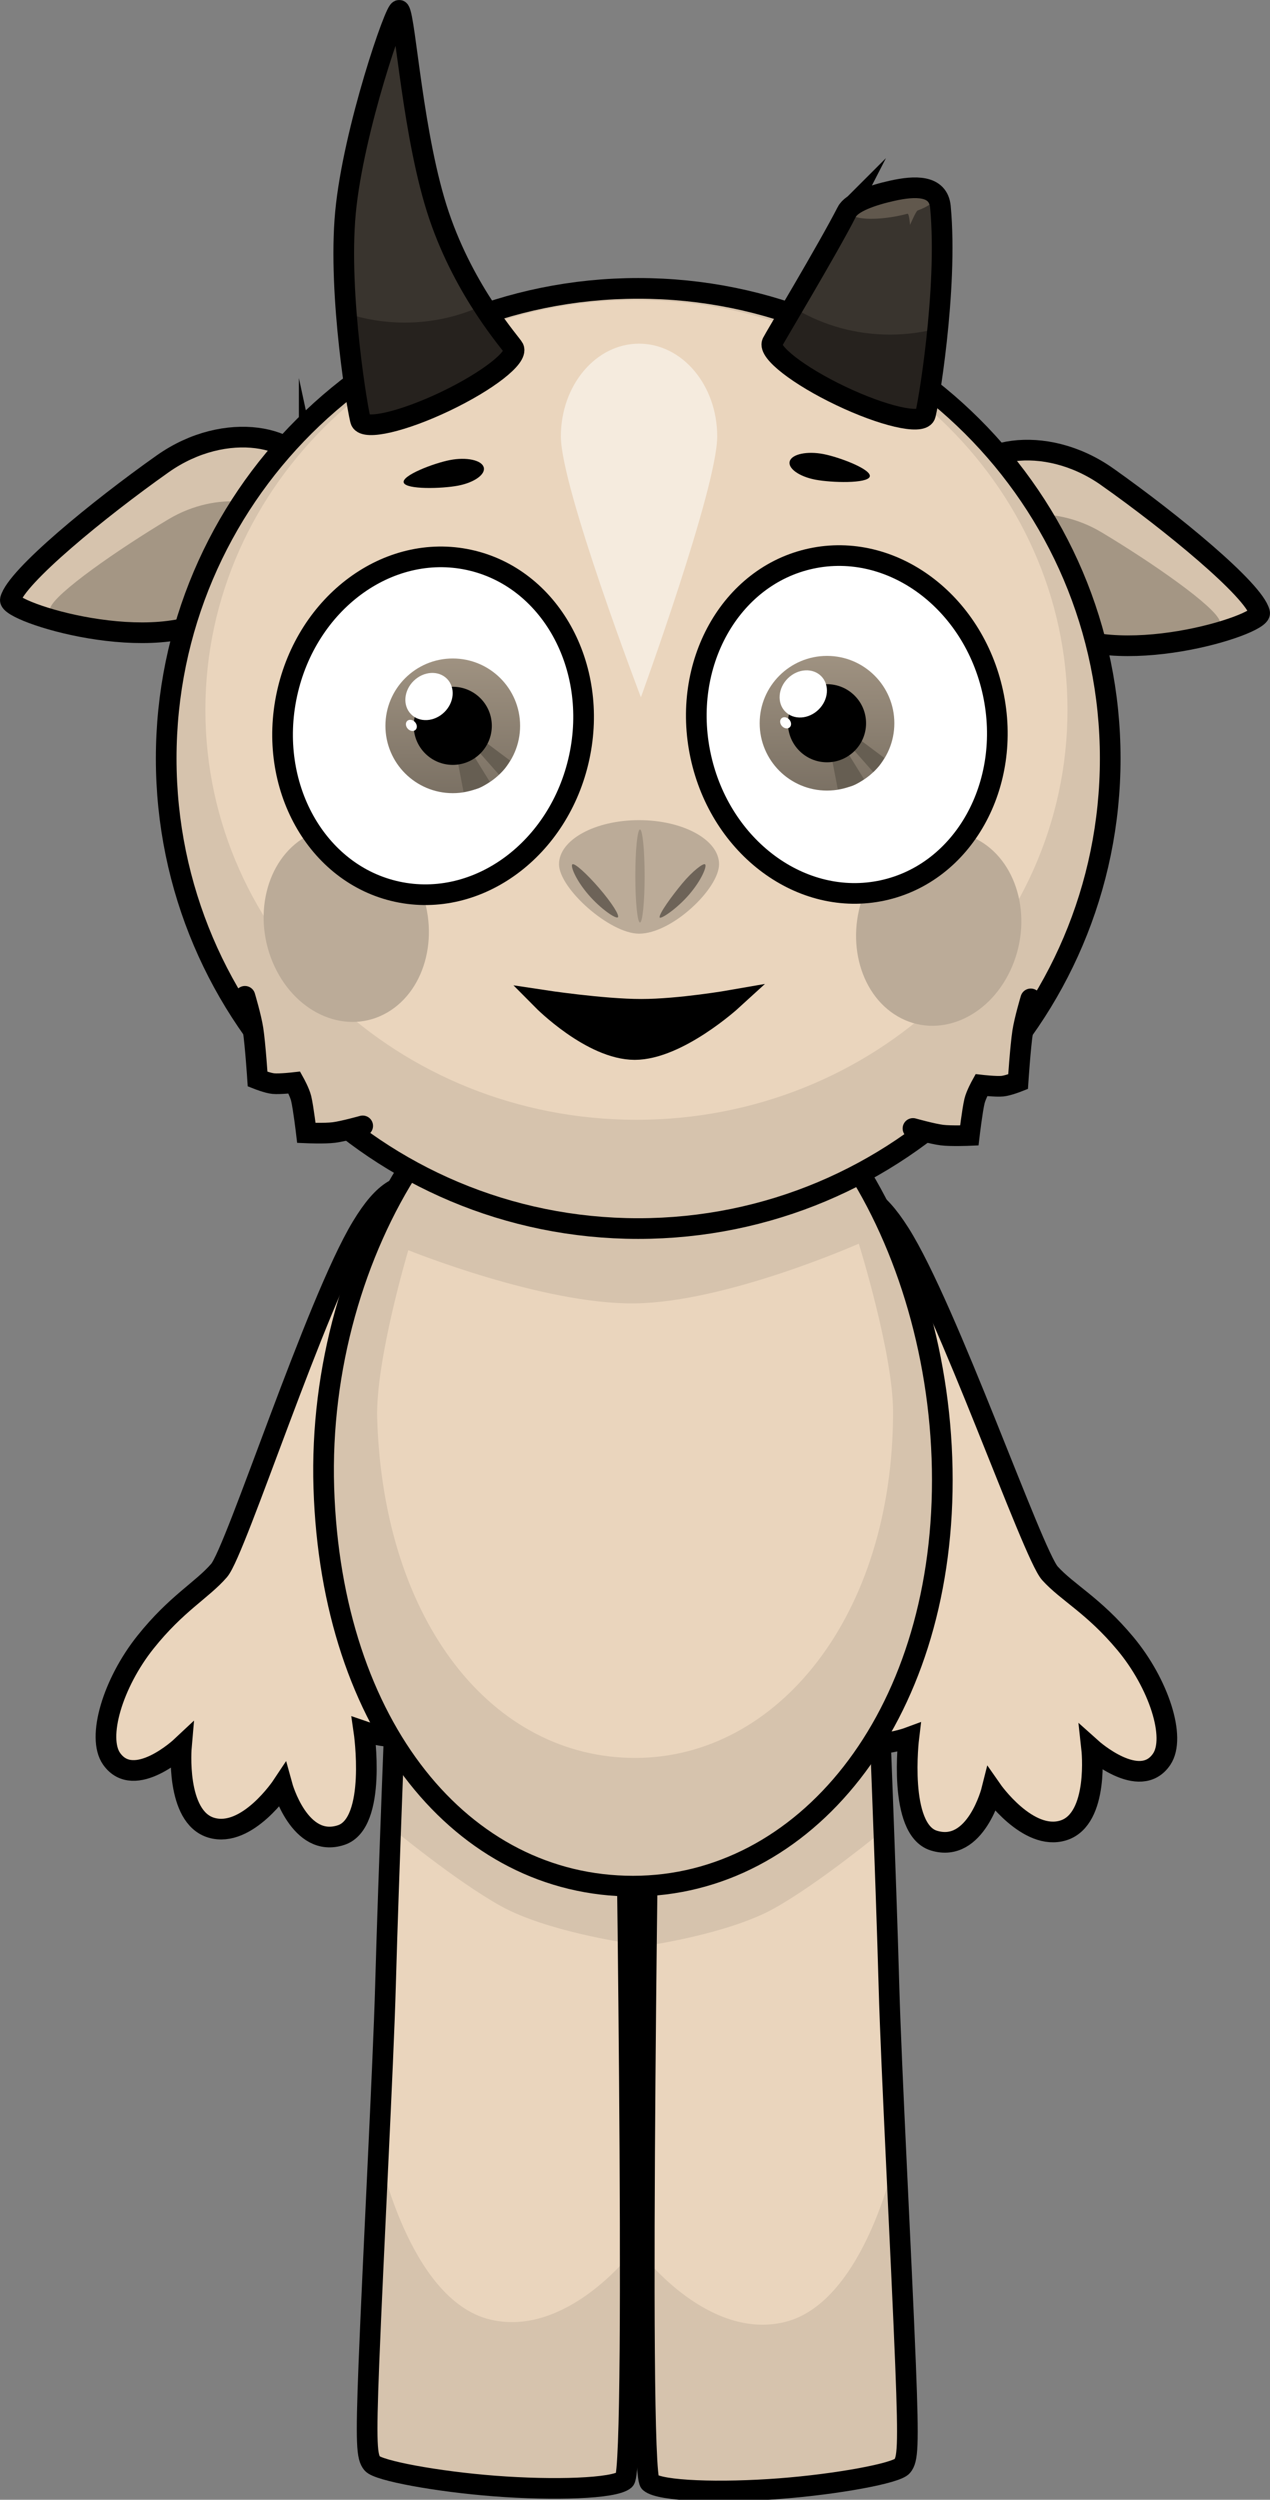 <svg version="1.1" xmlns="http://www.w3.org/2000/svg" xmlns:xlink="http://www.w3.org/1999/xlink" width="153.652" height="302.422" viewBox="0,0,153.652,302.422"><rect x="0" y="0" width="153.652" height="302.422" fill="#808080" stroke="none"/><defs><linearGradient x1="217.781" y1="112.54" x2="217.781" y2="128.834" gradientUnits="userSpaceOnUse" id="color-1"><stop offset="0" stop-color="#9f9281"/><stop offset="1" stop-color="#7b7164"/></linearGradient><linearGradient x1="263.059" y1="112.227" x2="263.059" y2="128.521" gradientUnits="userSpaceOnUse" id="color-2"><stop offset="0" stop-color="#9f9281"/><stop offset="1" stop-color="#7b7164"/></linearGradient></defs><g transform="translate(-163.003,-32.877)"><g data-paper-data="{&quot;isPaintingLayer&quot;:true}" fill-rule="nonzero" stroke-linejoin="miter" stroke-miterlimit="10" stroke-dasharray="" stroke-dashoffset="0" style="mix-blend-mode: normal"><g data-paper-data="{&quot;index&quot;:null}" stroke="#000000" stroke-linecap="butt"><path d="M296.991,90.58c7.736,5.47 17.708,13.643 18.408,16.419c0.382,1.513 -17.624,7.128 -25.361,1.658c-7.736,-5.47 -11.814,-12.094 -10.793,-16.802c0.999,-4.608 10.009,-6.745 17.746,-1.276z" fill="#d6c3ad" stroke-width="0"/><path d="M296.284,97.28c6,3.594 13.743,8.951 14.305,10.748c0.307,0.979 -13.498,4.443 -19.497,0.848c-6,-3.594 -9.194,-7.901 -8.45,-10.928c0.728,-2.963 7.642,-4.262 13.642,-0.668z" fill="#a49684" stroke-width="0"/><path d="M296.991,90.58c7.736,5.47 17.708,13.643 18.408,16.419c0.382,1.513 -17.624,7.128 -25.361,1.658c-7.736,-5.47 -11.814,-12.094 -10.793,-16.802c0.999,-4.608 10.009,-6.745 17.746,-1.276z" fill="none" stroke-width="2.5"/></g><g stroke="#000000" stroke-linecap="butt"><path d="M200.413,90.28c1.02,4.708 -3.057,11.332 -10.793,16.802c-7.736,5.47 -25.742,-0.145 -25.361,-1.658c0.7,-2.776 10.672,-10.95 18.408,-16.419c7.736,-5.47 16.747,-3.333 17.746,1.276z" fill="#d6c3ad" stroke-width="0"/><path d="M197.015,96.372c0.744,3.027 -2.451,7.334 -8.45,10.928c-6,3.594 -19.804,0.13 -19.497,-0.848c0.563,-1.796 8.306,-7.153 14.305,-10.748c6,-3.594 12.913,-2.295 13.642,0.668z" fill="#a49684" stroke-width="0"/><path d="M200.413,90.28c1.02,4.708 -3.057,11.332 -10.793,16.802c-7.736,5.47 -25.742,-0.145 -25.361,-1.658c0.7,-2.776 10.672,-10.95 18.408,-16.419c7.736,-5.47 16.747,-3.333 17.746,1.276z" fill="none" stroke-width="2.5"/></g><path d="M264.02,177.321c2.825,-0.739 4.998,0.298 7.82,4.743c5.763,9.078 16.085,38.821 18.189,41.151c2.11,2.337 5.258,3.866 9.108,8.474c4.059,4.858 6.178,11.392 4.415,14.012c-2.649,3.938 -8.473,-1.284 -8.473,-1.284c0,0 0.943,8.505 -3.402,9.893c-4.316,1.379 -8.682,-4.887 -8.682,-4.887c0,0 -1.925,7.71 -7.014,6.127c-4.382,-1.363 -3.025,-12.469 -3.025,-12.469c0,0 -6.366,2.365 -8.462,-1.289c-1.972,-3.437 3.872,-9.093 6.191,-11.947c1.905,-2.344 -9.876,-34.564 -10.322,-43.435c-0.258,-5.129 0.496,-8.263 3.656,-9.09z" data-paper-data="{&quot;index&quot;:null}" fill="#ead5bd" stroke="#000000" stroke-width="2.5" stroke-linecap="butt"/><path d="M218.327,185.397c-0.242,8.879 -11.283,41.361 -9.325,43.66c2.384,2.8 8.355,8.321 6.463,11.802c-2.012,3.701 -8.43,1.482 -8.43,1.482c0,0 1.611,11.072 -2.739,12.535c-5.052,1.699 -7.153,-5.965 -7.153,-5.965c0,0 -4.222,6.364 -8.568,5.084c-4.375,-1.289 -3.627,-9.812 -3.627,-9.812c0,0 -5.703,5.354 -8.441,1.477c-1.823,-2.58 0.146,-9.16 4.093,-14.11c3.744,-4.695 6.856,-6.296 8.912,-8.68c2.05,-2.378 11.689,-32.349 17.243,-41.557c2.719,-4.508 4.868,-5.595 7.71,-4.92c3.178,0.754 4.003,3.87 3.863,9.004z" data-paper-data="{&quot;index&quot;:null}" fill="#ead5bd" stroke="#000000" stroke-width="2.5" stroke-linecap="butt"/><g data-paper-data="{&quot;index&quot;:null}" stroke="#000000" stroke-linecap="butt"><path d="M257.327,333.95c-7.121,0.544 -14.455,0.322 -15.701,-0.752c-1.526,-1.316 0,-96.437 0,-96.437h27.632c0,0 0.925,22.972 1.301,36.573c0.266,9.629 1.492,32.695 2.003,45.627c0.4,10.115 0.248,11.473 -0.395,12.262c-0.705,0.864 -7.827,2.191 -14.84,2.727z" fill="#ead5bd" stroke-width="0"/><path d="M269.769,249.979c0.051,1.377 0.158,4.279 0.158,4.279c0,0 -7.774,6.445 -13.313,9.522c-5.539,3.076 -15.257,4.466 -15.257,4.466l0.269,-31.485h27.632c0,0 0.232,5.759 0.511,13.218z" fill="#d6c3ad" stroke-width="0"/><path d="M257.327,333.95c-7.121,0.544 -14.455,0.322 -15.701,-0.752c-0.445,-0.384 -0.67,-27.289 -0.67,-27.289c0,0 7.801,10.097 16.953,7.896c9.933,-2.389 13.603,-20.718 13.603,-20.718c0,0 0.869,21.303 1.049,25.875c0.4,10.115 0.248,11.473 -0.395,12.262c-0.705,0.864 -7.827,2.191 -14.84,2.727z" fill="#d6c3ad" stroke-width="0"/><path d="M257.327,333.95c-7.121,0.544 -14.455,0.322 -15.701,-0.752c-1.526,-1.316 0,-96.437 0,-96.437h27.632c0,0 0.925,22.972 1.301,36.573c0.266,9.629 1.492,32.695 2.003,45.627c0.4,10.115 0.248,11.473 -0.395,12.262c-0.705,0.864 -7.827,2.191 -14.84,2.727z" fill="none" stroke-width="2.5"/></g><g stroke="#000000" stroke-linecap="butt"><path d="M208.036,330.91c-0.644,-0.789 -0.795,-2.147 -0.395,-12.262c0.511,-12.931 1.737,-35.998 2.003,-45.627c0.376,-13.602 1.301,-36.573 1.301,-36.573h27.632c0,0 1.526,95.12 0,96.437c-1.245,1.074 -8.58,1.296 -15.701,0.752c-7.012,-0.536 -14.134,-1.863 -14.84,-2.727z" fill="#ead5bd" stroke-width="0"/><path d="M210.945,236.448h27.632l0.269,31.485c0,0 -9.718,-1.39 -15.257,-4.466c-5.539,-3.076 -13.313,-9.522 -13.313,-9.522c0,0 0.107,-2.902 0.158,-4.279c0.279,-7.459 0.511,-13.218 0.511,-13.218z" fill="#d6c3ad" stroke-width="0"/><path d="M208.036,330.91c-0.644,-0.789 -0.795,-2.147 -0.395,-12.262c0.181,-4.572 1.049,-25.875 1.049,-25.875c0,0 3.67,18.329 13.603,20.718c9.152,2.201 16.953,-7.896 16.953,-7.896c0,0 -0.225,26.905 -0.67,27.289c-1.245,1.074 -8.58,1.296 -15.701,0.752c-7.012,-0.536 -14.134,-1.863 -14.84,-2.727z" fill="#d6c3ad" stroke-width="0"/><path d="M208.036,330.91c-0.644,-0.789 -0.795,-2.147 -0.395,-12.262c0.511,-12.931 1.737,-35.998 2.003,-45.627c0.376,-13.602 1.301,-36.573 1.301,-36.573h27.632c0,0 1.526,95.12 0,96.437c-1.245,1.074 -8.58,1.296 -15.701,0.752c-7.012,-0.536 -14.134,-1.863 -14.84,-2.727z" fill="none" stroke-width="2.5"/></g><g stroke="#000000" stroke-linecap="butt"><path d="M277.01,211.944c0,28.943 -16.751,49.117 -37.414,49.117c-20.663,0 -36.497,-19.233 -37.414,-48.176c-0.917,-28.928 16.751,-56.637 37.414,-56.637c20.663,0 37.414,26.753 37.414,55.697z" fill="#d6c3ad" stroke-width="0"/><path d="M271.05,203.702c0,24.66 -13.971,41.848 -31.206,41.848c-17.235,0 -30.441,-16.387 -31.206,-41.047c-0.219,-7.054 3.765,-20.378 3.765,-20.378c0,0 16.282,6.591 27.441,6.434c11.159,-0.157 27.06,-7.225 27.06,-7.225c0,0 4.147,13.257 4.147,20.369z" fill="#ead5bd" stroke-width="0"/><path d="M277.01,211.944c0,28.943 -16.751,49.117 -37.414,49.117c-20.663,0 -36.497,-19.233 -37.414,-48.176c-0.917,-28.928 16.751,-56.637 37.414,-56.637c20.663,0 37.414,26.753 37.414,55.697z" fill="none" stroke-width="2.5"/></g><g stroke-linecap="butt"><g stroke="#000000"><path d="M297.324,124.636c0,31.409 -25.568,56.872 -57.107,56.872c-31.539,0 -57.107,-25.462 -57.107,-56.872c0,-31.409 25.568,-56.872 57.107,-56.872c31.539,0 57.107,25.462 57.107,56.872z" fill="#d6c3ad" stroke-width="0"/><path d="M292.154,118.761c0,27.386 -23.349,49.587 -52.151,49.587c-28.802,0 -52.151,-22.201 -52.151,-49.587c0,-27.386 23.349,-49.587 52.151,-49.587c28.802,0 52.151,22.201 52.151,49.587z" fill="#ead5bd" stroke-width="0"/><path d="M297.324,124.636c0,31.409 -25.568,56.872 -57.107,56.872c-31.539,0 -57.107,-25.462 -57.107,-56.872c0,-31.409 25.568,-56.872 57.107,-56.872c31.539,0 57.107,25.462 57.107,56.872z" fill="none" stroke-width="2.5"/></g><path d="M213.578,139.711c2.737,5.866 1.069,12.877 -3.725,15.661c-4.795,2.783 -10.901,0.284 -13.638,-5.581c-2.737,-5.866 -1.069,-12.877 3.725,-15.661c4.795,-2.783 10.901,-0.284 13.638,5.581z" fill="#bbab98" stroke="none" stroke-width="0"/><path d="M281.529,134.599c4.795,2.783 6.463,9.795 3.725,15.661c-2.737,5.866 -8.844,8.365 -13.638,5.581c-4.795,-2.783 -6.463,-9.795 -3.725,-15.661c2.737,-5.866 8.844,-8.365 13.638,-5.581z" data-paper-data="{&quot;index&quot;:null}" fill="#bbab98" stroke="none" stroke-width="0"/></g><path d="M233.083,124.502c-2.394,11.086 -12.252,18.363 -22.018,16.254c-9.766,-2.109 -15.742,-12.806 -13.348,-23.892c2.394,-11.086 12.252,-18.363 22.018,-16.254c9.766,2.109 15.742,12.806 13.348,23.892z" fill="#ffffff" stroke="#000000" stroke-width="2.5" stroke-linecap="butt"/><g stroke="none" stroke-linecap="butt"><g><path d="M209.634,120.687c0,-4.499 3.647,-8.147 8.147,-8.147c4.499,0 8.147,3.648 8.147,8.147c0,4.499 -3.648,8.147 -8.147,8.147c-4.499,0 -8.147,-3.647 -8.147,-8.147z" fill="url(#color-1)" stroke-width="0.5"/><path d="M219.089,128.696l-0.76,-3.952l1.866,-0.628l2.064,3.34c0,0 -0.848,0.632 -1.537,0.843c-0.675,0.206 -1.632,0.397 -1.632,0.397z" fill="#665e52" stroke-width="0"/><path d="M223.371,126.594l-2.598,-2.94l1.014,-0.954l2.924,2.189c0,0 -0.343,0.594 -0.613,0.937c-0.27,0.343 -0.727,0.768 -0.727,0.768z" fill="#665e52" stroke-width="0"/></g><path d="M213.056,120.687c0,-2.61 2.116,-4.725 4.725,-4.725c2.61,0 4.725,2.116 4.725,4.725c0,2.61 -2.116,4.725 -4.725,4.725c-2.61,0 -4.725,-2.116 -4.725,-4.725z" fill="#000000" stroke-width="0.5"/><path d="M216.763,119.035c-1.205,1.18 -3.012,1.288 -4.036,0.242c-1.024,-1.046 -0.877,-2.851 0.328,-4.03c1.205,-1.18 3.012,-1.288 4.036,-0.242c1.024,1.046 0.877,2.851 -0.328,4.03z" fill="#ffffff" stroke-width="0"/><path d="M213.268,120.306c0.242,0.326 0.217,0.739 -0.057,0.921c-0.274,0.183 -0.692,0.066 -0.934,-0.26c-0.242,-0.326 -0.217,-0.739 0.057,-0.921c0.274,-0.183 0.692,-0.066 0.934,0.26z" fill="#ffffff" stroke-width="0"/></g><path d="M261.121,100.454c9.766,-2.109 19.624,5.168 22.018,16.254c2.394,11.086 -3.582,21.783 -13.348,23.892c-9.766,2.109 -19.624,-5.168 -22.018,-16.254c-2.394,-11.086 3.582,-21.783 13.348,-23.892z" data-paper-data="{&quot;index&quot;:null}" fill="#ffffff" stroke="#000000" stroke-width="2.5" stroke-linecap="butt"/><g stroke="none" stroke-linecap="butt"><g><path d="M254.912,120.374c0,-4.499 3.648,-8.147 8.147,-8.147c4.499,0 8.147,3.647 8.147,8.147c0,4.499 -3.647,8.147 -8.147,8.147c-4.499,0 -8.147,-3.647 -8.147,-8.147z" fill="url(#color-2)" stroke-width="0.5"/><path d="M264.367,128.383l-0.76,-3.952l1.866,-0.628l2.064,3.34c0,0 -0.848,0.632 -1.537,0.843c-0.675,0.206 -1.632,0.397 -1.632,0.397z" fill="#665e52" stroke-width="0"/><path d="M268.649,126.28l-2.598,-2.94l1.014,-0.954l2.924,2.189c0,0 -0.343,0.594 -0.613,0.937c-0.27,0.343 -0.727,0.768 -0.727,0.768z" fill="#665e52" stroke-width="0"/></g><path d="M258.334,120.374c0,-2.61 2.116,-4.725 4.725,-4.725c2.61,0 4.725,2.116 4.725,4.725c0,2.61 -2.116,4.725 -4.725,4.725c-2.61,0 -4.725,-2.116 -4.725,-4.725z" fill="#000000" stroke-width="0.5"/><path d="M262.041,118.721c-1.205,1.18 -3.012,1.288 -4.036,0.242c-1.024,-1.046 -0.877,-2.851 0.328,-4.03c1.205,-1.18 3.012,-1.288 4.036,-0.242c1.024,1.046 0.877,2.851 -0.328,4.03z" fill="#ffffff" stroke-width="0"/><path d="M258.546,119.993c0.242,0.326 0.217,0.739 -0.057,0.921c-0.274,0.183 -0.692,0.066 -0.934,-0.26c-0.242,-0.326 -0.217,-0.739 0.057,-0.921c0.274,-0.183 0.692,-0.066 0.934,0.26z" fill="#ffffff" stroke-width="0"/></g><path d="M221.52,89.387c0.276,0.854 -1.1,1.857 -3.074,2.239c-1.974,0.383 -6.321,0.491 -6.598,-0.363c-0.276,-0.854 3.623,-2.346 5.597,-2.729c1.974,-0.383 3.798,-0.001 4.075,0.853z" fill="#000000" stroke="none" stroke-width="0" stroke-linecap="butt"/><path d="M262.632,87.811c1.974,0.383 5.874,1.875 5.597,2.729c-0.276,0.854 -4.624,0.746 -6.598,0.363c-1.974,-0.383 -3.35,-1.386 -3.074,-2.239c0.276,-0.854 2.1,-1.236 4.075,-0.853z" data-paper-data="{&quot;index&quot;:null}" fill="#000000" stroke="none" stroke-width="0" stroke-linecap="butt"/><path d="M239.795,159.847c-5.223,0 -11.127,-5.963 -11.127,-5.963c0,0 7.234,1.102 11.907,1.102c4.673,0 10.967,-1.102 10.967,-1.102c0,0 -6.524,5.963 -11.747,5.963z" fill="#000000" stroke="#000000" stroke-width="2.5" stroke-linecap="round"/><path d="" fill="#26221e" stroke="#000000" stroke-width="0" stroke-linecap="butt"/><g stroke="#000000" stroke-linecap="butt"><path d="M225.148,74.996c0.535,1.122 -3.171,4.007 -8.278,6.444c-5.107,2.436 -9.681,3.501 -10.217,2.379c-0.272,-0.571 -2.793,-15.228 -1.851,-25.236c0.942,-10.007 6.145,-24.995 6.526,-24.441c0.742,1.081 1.621,15.437 4.793,24.812c3.171,9.375 8.786,15.537 9.027,16.042z" fill="#39342e" stroke-width="0"/><path d="M225.148,74.996c0.535,1.122 -3.171,4.007 -8.278,6.444c-5.107,2.436 -9.681,3.501 -10.217,2.379c-0.171,-0.358 -1.223,-6.24 -1.754,-13.045c2.221,0.734 4.596,1.131 7.064,1.131c3.379,0 6.584,-0.745 9.46,-2.079c1.972,3.061 3.597,4.904 3.725,5.171z" fill="#26221e" stroke-width="0"/><path d="M225.148,74.996c0.535,1.122 -3.171,4.007 -8.278,6.444c-5.107,2.436 -9.681,3.501 -10.217,2.379c-0.272,-0.571 -2.793,-15.228 -1.851,-25.236c0.942,-10.007 6.145,-24.995 6.526,-24.441c0.742,1.081 1.621,15.437 4.793,24.812c3.171,9.375 8.786,15.537 9.027,16.042z" fill="none" stroke-width="2.5"/></g><g stroke-linecap="butt"><path d="M265.461,58.278c0.184,-0.543 0.359,-1.102 0.528,-1.675c2.311,-0.861 5.257,-0.268 7.823,-0.117c0.806,-0.005 1.814,0.03 2.829,0.154c0.053,0.43 0.099,0.853 0.138,1.267c0.942,10.007 -1.578,24.665 -1.851,25.236c-0.535,1.122 -5.11,0.057 -10.217,-2.379c-5.107,-2.436 -8.813,-5.321 -8.278,-6.444c0.241,-0.505 5.855,-6.667 9.027,-16.042z" fill="#39342e" stroke="#000000" stroke-width="0"/><path d="M274.928,83.143c-0.535,1.122 -5.11,0.057 -10.217,-2.379c-5.107,-2.436 -8.813,-5.321 -8.278,-6.444c0.11,-0.231 1.339,-1.64 2.945,-3.995c3.318,1.928 7.174,3.032 11.287,3.032c2.004,0 3.946,-0.262 5.795,-0.753c-0.56,5.686 -1.383,10.226 -1.533,10.539z" fill="#26221e" stroke="#000000" stroke-width="0"/><path d="M276.053,56.795c0.084,0.484 -0.73,1.065 -2.039,1.553c-0.188,0.07 -0.911,1.744 -0.911,1.744c0,0 -0.094,-1.414 -0.312,-1.356c-0.5,0.135 -1.039,0.255 -1.604,0.353c-2.823,0.491 -5.221,0.26 -5.356,-0.517c-0.135,-0.776 2.044,-1.804 4.867,-2.295c2.823,-0.491 5.221,-0.26 5.356,0.517z" fill="#61584d" stroke="none" stroke-width="0"/><path d="M265.461,58.503c0.58,-1.134 3.011,-1.996 5.474,-2.546c2.776,-0.62 5.593,-0.72 5.845,1.95c0.942,10.007 -1.578,24.665 -1.851,25.236c-0.535,1.122 -5.11,0.057 -10.217,-2.379c-5.107,-2.436 -8.813,-5.321 -8.278,-6.444c0.241,-0.505 6.7,-11.27 9.027,-15.817z" fill="none" stroke="#000000" stroke-width="2.5"/></g><path d="M250,137.426c0,2.943 -5.686,8.407 -9.682,8.407c-3.546,0 -9.682,-5.464 -9.682,-8.407c0,-2.943 4.335,-5.328 9.682,-5.328c5.347,0 9.682,2.386 9.682,5.328z" fill="#bbab98" stroke="none" stroke-width="NaN" stroke-linecap="butt"/><path d="M240.994,138.853c0,3.109 -0.252,5.629 -0.563,5.629c-0.311,0 -0.563,-2.52 -0.563,-5.629c0,-3.109 0.252,-5.629 0.563,-5.629c0.311,0 0.563,2.52 0.563,5.629z" fill="#9f9180" stroke="none" stroke-width="0" stroke-linecap="butt"/><path d="M235.511,140.345c1.52,1.77 2.486,3.299 2.241,3.51c-0.245,0.21 -2.061,-0.997 -3.581,-2.767c-1.52,-1.77 -2.167,-3.433 -1.922,-3.644c0.245,-0.21 1.743,1.131 3.262,2.901z" fill="#6d6358" stroke="none" stroke-width="0" stroke-linecap="butt"/><path d="M248.31,137.444c0.245,0.21 -0.402,1.874 -1.922,3.644c-1.52,1.77 -3.527,3.085 -3.581,2.767c-0.074,-0.439 1.466,-2.571 2.754,-4.117c1.214,-1.458 2.533,-2.479 2.749,-2.294z" data-paper-data="{&quot;index&quot;:null}" fill="#6d6358" stroke="none" stroke-width="0" stroke-linecap="butt"/><path d="M249.775,85.674c0,6.197 -9.232,31.562 -9.232,31.562c0,0 -9.682,-25.365 -9.682,-31.562c0,-6.197 4.234,-11.22 9.457,-11.22c5.223,0 9.457,5.024 9.457,11.22z" fill="#f5ebde" stroke="none" stroke-width="0" stroke-linecap="butt"/><path d="M206.885,169.086c0,0 -2.349,0.66 -3.5,0.803c-1.12,0.139 -3.316,0.045 -3.316,0.045c0,0 -0.36,-3.037 -0.629,-4.16c-0.183,-0.765 -0.83,-1.928 -0.83,-1.928c0,0 -1.756,0.202 -2.541,0.127c-0.679,-0.064 -1.9,-0.547 -1.9,-0.547c0,0 -0.278,-4.219 -0.554,-6.021c-0.225,-1.468 -0.979,-3.995 -0.979,-3.995" fill="#d6c3ad" stroke="#000000" stroke-width="2.5" stroke-linecap="round"/><path d="M287.709,153.72c0,0 -0.754,2.527 -0.979,3.995c-0.276,1.802 -0.554,6.021 -0.554,6.021c0,0 -1.221,0.483 -1.9,0.547c-0.786,0.074 -2.541,-0.127 -2.541,-0.127c0,0 -0.646,1.163 -0.83,1.928c-0.269,1.123 -0.629,4.16 -0.629,4.16c0,0 -2.196,0.094 -3.316,-0.045c-1.151,-0.143 -3.5,-0.803 -3.5,-0.803" data-paper-data="{&quot;index&quot;:null}" fill="#d6c3ad" stroke="#000000" stroke-width="2.5" stroke-linecap="round"/></g></g></svg>